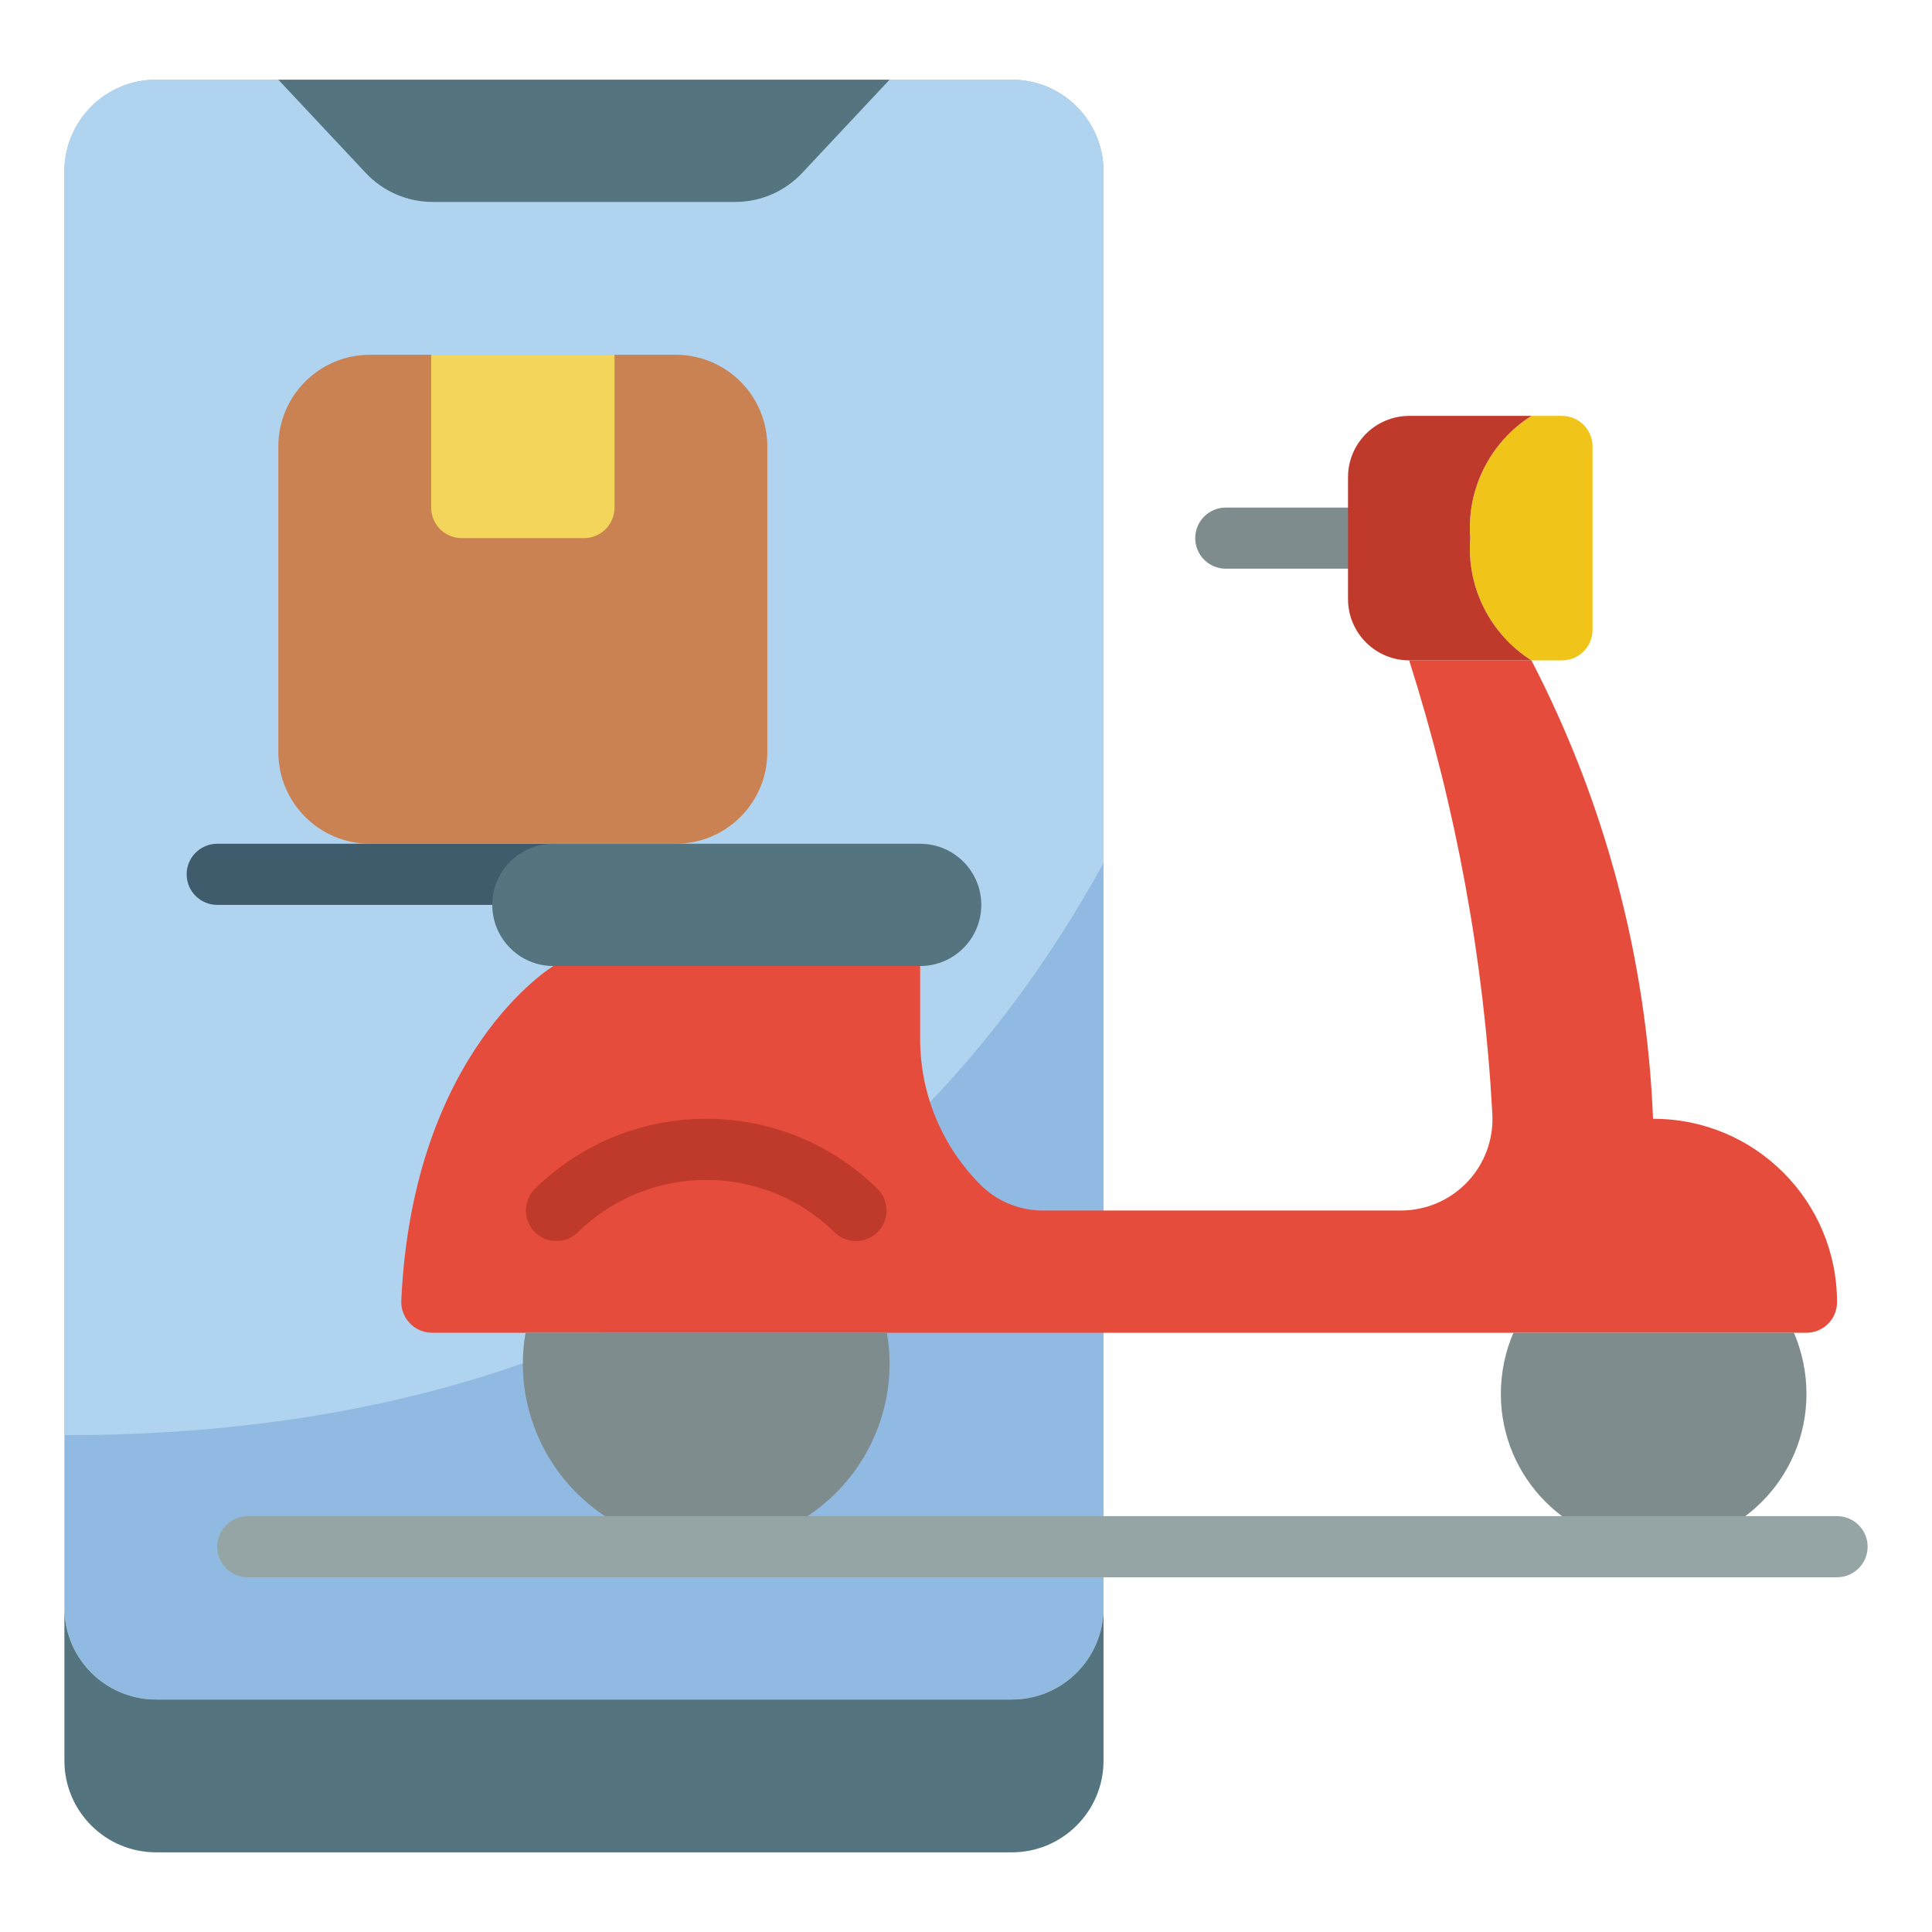 <svg width="300" height="300" viewBox="0 0 300 300" fill="none" xmlns="http://www.w3.org/2000/svg">
<path d="M157.119 12.375H24.237C16.374 12.375 10 18.749 10 26.612V249.663C10 257.526 16.374 263.9 24.237 263.9H157.119C164.982 263.9 171.356 257.526 171.356 249.663V26.612C171.356 18.749 164.982 12.375 157.119 12.375Z" fill="#90BAE1"/>
<path fill-rule="evenodd" clip-rule="evenodd" d="M171.356 26.612V134.009C146.203 179.806 98.936 222.897 10 222.85V26.612C10 18.749 16.374 12.375 24.237 12.375H157.119C164.982 12.375 171.356 18.749 171.356 26.612Z" fill="#B0D3F0"/>
<path fill-rule="evenodd" clip-rule="evenodd" d="M209.323 88.308H190.34C187.719 88.308 185.594 86.183 185.594 83.562C185.594 80.941 187.719 78.816 190.34 78.816H209.323C211.944 78.816 214.068 80.941 214.068 83.562C214.068 86.183 211.944 88.308 209.323 88.308Z" fill="#7F8C8D"/>
<path fill-rule="evenodd" clip-rule="evenodd" d="M85.93 150.001C85.93 150.001 64.1 163.108 62.316 201.905C62.245 203.211 62.713 204.49 63.609 205.442C64.506 206.395 65.753 206.94 67.061 206.95H280.507C283.128 206.95 285.252 204.825 285.252 202.204C285.252 186.478 272.504 173.729 256.778 173.729H256.683C255.686 148.902 249.237 124.599 237.795 102.543H218.812C226.098 125.373 230.439 149.04 231.73 172.97C231.947 176.878 230.542 180.702 227.847 183.541C225.153 186.379 221.406 187.981 217.492 187.967H162.152C158.599 188.03 155.161 186.707 152.566 184.279C146.372 178.255 142.879 169.983 142.88 161.343V150.001H85.93Z" fill="#E64C3C"/>
<path fill-rule="evenodd" clip-rule="evenodd" d="M247.289 69.324V97.799C247.289 100.419 245.164 102.544 242.543 102.544H237.797C231.36 98.464 227.708 91.159 228.306 83.561C227.708 75.963 231.36 68.658 237.797 64.578H242.543C243.802 64.578 245.009 65.078 245.899 65.968C246.789 66.858 247.289 68.065 247.289 69.324Z" fill="#F0C419"/>
<path fill-rule="evenodd" clip-rule="evenodd" d="M237.795 102.544H218.812C213.576 102.529 209.336 98.288 209.32 93.053V74.07C209.336 68.834 213.576 64.594 218.812 64.578H237.795C231.358 68.658 227.705 75.963 228.303 83.561C227.705 91.159 231.358 98.464 237.795 102.544Z" fill="#C03A2B"/>
<path fill-rule="evenodd" clip-rule="evenodd" d="M171.356 249.664V273.393C171.356 281.256 164.982 287.63 157.119 287.63H24.237C16.374 287.63 10 281.256 10 273.393V249.664C10 257.527 16.374 263.901 24.237 263.901H157.119C164.982 263.901 171.356 257.527 171.356 249.664Z" fill="#547580"/>
<path fill-rule="evenodd" clip-rule="evenodd" d="M138.134 12.375L124.556 26.859C121.864 29.73 118.104 31.359 114.168 31.358H67.185C63.249 31.359 59.489 29.73 56.796 26.859L43.219 12.375H138.134Z" fill="#547580"/>
<path fill-rule="evenodd" clip-rule="evenodd" d="M85.933 140.511H33.73C31.109 140.511 28.984 138.386 28.984 135.765C28.984 133.144 31.109 131.02 33.73 131.02H85.933C88.555 131.02 90.679 133.144 90.679 135.765C90.679 138.386 88.555 140.511 85.933 140.511Z" fill="#3F5C6C"/>
<path d="M104.914 55.086H57.456C49.593 55.086 43.219 61.46 43.219 69.323V116.781C43.219 124.644 49.593 131.018 57.456 131.018H104.914C112.777 131.018 119.151 124.644 119.151 116.781V69.323C119.151 61.46 112.777 55.086 104.914 55.086Z" fill="#CB8252"/>
<path fill-rule="evenodd" clip-rule="evenodd" d="M137.71 206.949C137.997 208.515 138.14 210.103 138.137 211.695C138.137 227.421 125.388 240.17 109.662 240.17C93.936 240.17 81.188 227.421 81.188 211.695C81.184 210.103 81.327 208.515 81.615 206.949H137.71Z" fill="#7F8C8D"/>
<path fill-rule="evenodd" clip-rule="evenodd" d="M278.563 206.949C279.844 209.95 280.505 213.178 280.508 216.441C280.508 229.546 269.885 240.17 256.78 240.17C243.675 240.17 233.051 229.546 233.051 216.441C233.054 213.178 233.716 209.95 234.997 206.949H278.563Z" fill="#7F8C8D"/>
<path fill-rule="evenodd" clip-rule="evenodd" d="M132.916 192.715C131.673 192.714 130.481 192.227 129.594 191.357C118.522 180.504 100.801 180.504 89.729 191.357C88.518 192.544 86.765 192.994 85.132 192.539C83.498 192.083 82.232 190.79 81.81 189.148C81.388 187.505 81.874 185.762 83.085 184.576C97.848 170.105 121.475 170.105 136.238 184.576C137.618 185.925 138.043 187.975 137.314 189.762C136.584 191.549 134.846 192.716 132.916 192.715Z" fill="#C03A2B"/>
<path fill-rule="evenodd" clip-rule="evenodd" d="M66.949 55.086H95.424V78.815C95.424 81.436 93.299 83.561 90.678 83.561H71.695C69.074 83.561 66.949 81.436 66.949 78.815V55.086Z" fill="#F3D55B"/>
<path d="M142.882 131.02H85.933C80.691 131.02 76.441 135.269 76.441 140.511C76.441 145.753 80.691 150.003 85.933 150.003H142.882C148.124 150.003 152.374 145.753 152.374 140.511C152.374 135.269 148.124 131.02 142.882 131.02Z" fill="#547580"/>
<path fill-rule="evenodd" clip-rule="evenodd" d="M285.256 244.917H38.476C35.855 244.917 33.73 242.793 33.73 240.172C33.73 237.551 35.855 235.426 38.476 235.426H285.256C287.877 235.426 290.002 237.551 290.002 240.172C290.002 242.793 287.877 244.917 285.256 244.917Z" fill="#95A5A5"/>
</svg>
